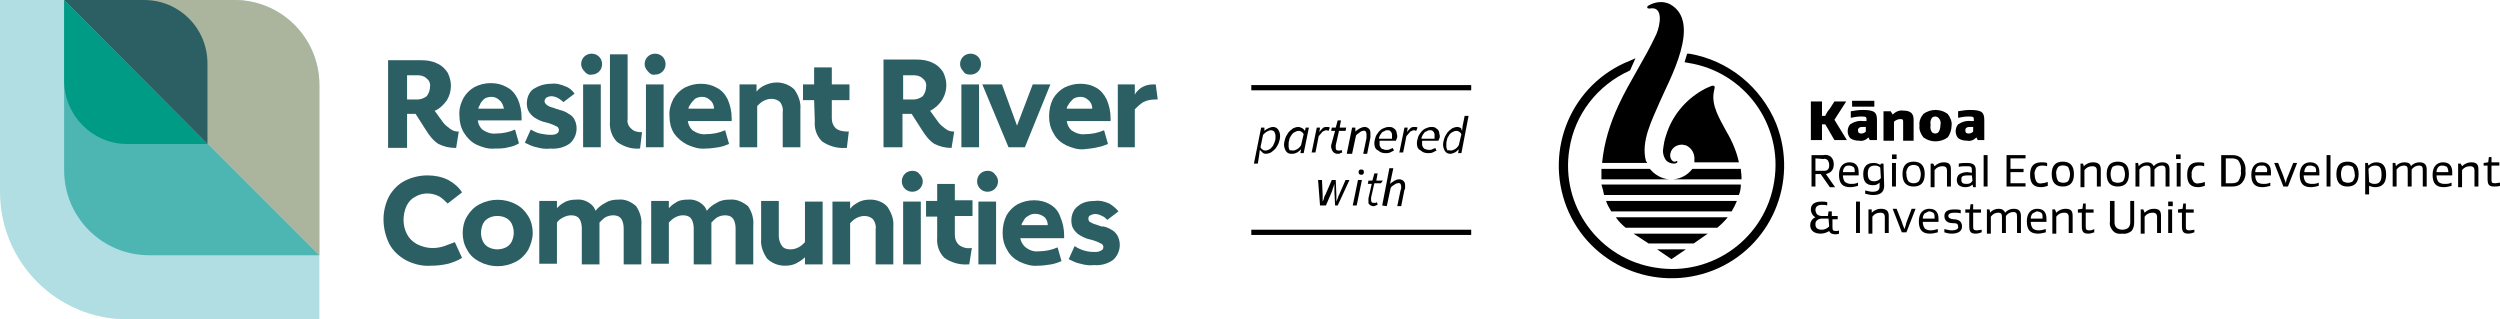 <?xml version="1.0" encoding="utf-8"?>
<!-- Generator: Adobe Illustrator 26.0.3, SVG Export Plug-In . SVG Version: 6.00 Build 0)  -->
<svg version="1.1" id="Layer_1" xmlns="http://www.w3.org/2000/svg" xmlns:xlink="http://www.w3.org/1999/xlink" x="0px" y="0px"
	 viewBox="0 0 382 48.8" style="enable-background:new 0 0 382 48.8;" xml:space="preserve">
<style type="text/css">
	.st0{fill:#2C5F64;}
	.st1{fill:#B1DEE3;}
	.st2{fill:#4DB5B2;}
	.st3{fill:#ABB59E;}
	.st4{fill:#009B85;}
</style>
<path d="M192.5,22.9l-0.1,0.8l-0.2,1.3h-0.6l1.1-5.5h0.5V20l0,0c0.2-0.2,0.4-0.3,0.6-0.4c0.2-0.1,0.5-0.2,0.7-0.2
	c0.3,0,0.6,0.1,0.8,0.4c0.2,0.3,0.3,0.6,0.3,1c0,0.4-0.1,0.7-0.2,1c-0.1,0.3-0.3,0.6-0.5,0.9c-0.2,0.2-0.4,0.4-0.7,0.6
	c-0.2,0.1-0.5,0.2-0.8,0.2c-0.2,0-0.4-0.1-0.5-0.2C192.8,23.2,192.7,23.1,192.5,22.9L192.5,22.9z M194.2,19.9
	c-0.2,0-0.4,0.1-0.6,0.2c-0.2,0.1-0.4,0.3-0.6,0.5l-0.4,1.9c0.1,0.2,0.2,0.3,0.4,0.4c0.1,0.1,0.3,0.1,0.4,0.1c0.2,0,0.4-0.1,0.6-0.2
	c0.2-0.1,0.3-0.3,0.5-0.5c0.1-0.2,0.2-0.4,0.3-0.7c0.1-0.3,0.1-0.5,0.1-0.8c0-0.3-0.1-0.5-0.2-0.7C194.6,20,194.4,19.9,194.2,19.9
	L194.2,19.9z"/>
<path d="M197.3,23.5c-0.3,0-0.6-0.1-0.8-0.4c-0.2-0.3-0.3-0.7-0.3-1c0-0.3,0.1-0.7,0.2-1c0.1-0.3,0.3-0.6,0.5-0.9
	c0.2-0.2,0.4-0.4,0.7-0.6c0.2-0.1,0.5-0.2,0.8-0.2c0.2,0,0.4,0.1,0.6,0.2c0.2,0.1,0.3,0.3,0.4,0.4l0,0l0.1-0.5h0.5l-0.8,3.9h-0.5
	l0.1-0.6l0,0c-0.2,0.2-0.4,0.4-0.6,0.5C197.8,23.5,197.6,23.5,197.3,23.5z M197.6,23c0.2,0,0.4-0.1,0.6-0.2c0.2-0.1,0.4-0.3,0.6-0.6
	l0.4-1.7c-0.1-0.2-0.2-0.3-0.4-0.4c-0.1-0.1-0.3-0.1-0.4-0.1c-0.2,0-0.4,0.1-0.6,0.2c-0.2,0.1-0.4,0.3-0.5,0.5
	c-0.1,0.2-0.3,0.4-0.3,0.7c-0.1,0.2-0.1,0.5-0.1,0.8c0,0.3,0,0.5,0.2,0.8C197.2,22.9,197.3,23,197.6,23L197.6,23z"/>
<path d="M200.4,23.4l0.8-3.9h0.5l-0.1,0.7l0,0c0.1-0.2,0.3-0.4,0.5-0.6c0.2-0.2,0.4-0.2,0.7-0.2c0.1,0,0.3,0,0.4,0.1L203,20
	c-0.1,0-0.2-0.1-0.3-0.1c-0.2,0-0.4,0.1-0.6,0.2c-0.2,0.2-0.4,0.5-0.6,0.7l-0.5,2.5H200.4z"/>
<path d="M204.4,23.5c-0.1,0-0.3,0-0.4-0.1c-0.1,0-0.2-0.1-0.3-0.2c-0.1-0.1-0.1-0.2-0.2-0.3c0-0.1,0-0.2-0.1-0.3c0-0.1,0-0.1,0-0.2
	c0-0.1,0-0.1,0-0.2L204,20h-0.6l0.1-0.5h0.6l0.3-1.1h0.5l-0.2,1.1h1l-0.1,0.5h-1l-0.5,2.2c0,0.1,0,0.2,0,0.3c0,0.1,0,0.3,0.1,0.4
	c0.1,0.1,0.2,0.1,0.4,0.1c0.1,0,0.1,0,0.2,0l0.2-0.1l0.1,0.4l-0.3,0.1C204.7,23.5,204.6,23.5,204.4,23.5z"/>
<path d="M205.8,23.4l0.8-3.9h0.5v0.6l0,0c0.2-0.2,0.4-0.3,0.7-0.5c0.2-0.1,0.5-0.2,0.7-0.2c0.3,0,0.5,0.1,0.7,0.3
	c0.2,0.2,0.2,0.5,0.2,0.7c0,0.1,0,0.2,0,0.3c0,0.1,0,0.2,0,0.3l-0.5,2.5h-0.6l0.5-2.4v-0.3c0-0.1,0-0.1,0-0.2c0-0.2,0-0.3-0.1-0.5
	c-0.1-0.1-0.3-0.2-0.4-0.1c-0.2,0-0.4,0.1-0.5,0.2c-0.2,0.2-0.5,0.3-0.6,0.5l-0.6,2.8H205.8z"/>
<path d="M210,21.9c0-0.3,0.1-0.7,0.2-1c0.1-0.3,0.3-0.5,0.5-0.8c0.2-0.2,0.4-0.4,0.7-0.5c0.2-0.1,0.5-0.2,0.8-0.2
	c0.2,0,0.4,0,0.6,0.1c0.2,0.1,0.3,0.2,0.4,0.3c0.1,0.1,0.2,0.3,0.2,0.4c0,0.2,0.1,0.4,0.1,0.6c0,0.1,0,0.3-0.1,0.4
	c0,0.1-0.1,0.2-0.1,0.3h-2.5c0,0.2,0,0.4,0,0.6c0,0.2,0.1,0.3,0.2,0.5c0.1,0.1,0.2,0.2,0.4,0.2c0.1,0.1,0.3,0.1,0.5,0.1
	c0.2,0,0.3,0,0.5-0.1c0.1-0.1,0.3-0.1,0.4-0.2l0.2,0.4c-0.2,0.1-0.4,0.2-0.6,0.3c-0.2,0.1-0.5,0.1-0.7,0.1c-0.4,0-0.8-0.1-1.1-0.4
	C210.1,22.8,210,22.3,210,21.9z M210.7,21.2h2V21c0-0.1,0-0.1,0-0.2c0-0.1,0-0.2,0-0.3c0-0.1-0.1-0.2-0.1-0.3
	c-0.1-0.1-0.1-0.1-0.2-0.2c-0.1-0.1-0.2-0.1-0.4-0.1c-0.1,0-0.3,0-0.4,0.1c-0.1,0.1-0.3,0.1-0.4,0.2c-0.1,0.1-0.2,0.3-0.3,0.4
	C210.8,20.8,210.7,21,210.7,21.2L210.7,21.2z"/>
<path d="M213.8,23.4l0.8-3.9h0.5l-0.1,0.7l0,0c0.1-0.2,0.3-0.4,0.5-0.6c0.2-0.2,0.4-0.2,0.7-0.2c0.1,0,0.3,0,0.4,0.1l-0.2,0.5
	c-0.1,0-0.2-0.1-0.3-0.1c-0.2,0-0.4,0.1-0.6,0.2c-0.2,0.2-0.4,0.5-0.6,0.7l-0.5,2.5H213.8z"/>
<path d="M216.5,21.9c0-0.3,0.1-0.7,0.2-1c0.1-0.3,0.3-0.5,0.5-0.8c0.2-0.2,0.4-0.4,0.7-0.5c0.2-0.1,0.5-0.2,0.8-0.2
	c0.2,0,0.4,0,0.6,0.1c0.1,0.1,0.3,0.2,0.4,0.3c0.1,0.1,0.2,0.3,0.2,0.4c0,0.2,0.1,0.4,0.1,0.6c0,0.1,0,0.3-0.1,0.4
	c0,0.1-0.1,0.2-0.1,0.3h-2.5c0,0.2,0,0.4,0,0.6c0,0.2,0.1,0.3,0.2,0.5c0.1,0.1,0.2,0.2,0.4,0.2c0.1,0.1,0.3,0.1,0.5,0.1
	c0.2,0,0.3,0,0.5-0.1c0.1-0.1,0.3-0.1,0.4-0.2l0.2,0.4c-0.2,0.1-0.4,0.2-0.6,0.3c-0.2,0.1-0.5,0.1-0.7,0.1c-0.4,0-0.8-0.1-1.1-0.4
	C216.6,22.8,216.5,22.3,216.5,21.9z M217.2,21.2h2V21c0-0.1,0-0.1,0-0.2c0-0.1,0-0.2,0-0.3c0-0.1-0.1-0.2-0.1-0.3
	c-0.1-0.1-0.1-0.1-0.2-0.2c-0.1-0.1-0.2-0.1-0.4-0.1c-0.1,0-0.3,0-0.4,0.1c-0.1,0.1-0.3,0.1-0.4,0.2c-0.1,0.1-0.2,0.3-0.3,0.4
	C217.3,20.8,217.2,21,217.2,21.2z"/>
<path d="M223.4,20l0.1-0.8l0.3-1.5h0.6l-1.1,5.7h-0.5l0.1-0.6l0,0c-0.2,0.2-0.4,0.4-0.6,0.5c-0.2,0.1-0.5,0.2-0.7,0.2
	c-0.3,0-0.6-0.1-0.8-0.4c-0.2-0.3-0.3-0.7-0.3-1c0-0.3,0.1-0.7,0.2-1c0.1-0.3,0.3-0.6,0.5-0.9c0.2-0.2,0.4-0.4,0.7-0.6
	c0.2-0.1,0.5-0.2,0.8-0.2c0.2,0,0.4,0.1,0.6,0.2C223.2,19.7,223.4,19.9,223.4,20L223.4,20z M221.7,23c0.2,0,0.4-0.1,0.6-0.2
	c0.2-0.1,0.4-0.3,0.6-0.6l0.4-1.7c-0.1-0.2-0.2-0.3-0.4-0.4c-0.1-0.1-0.3-0.1-0.4-0.1c-0.2,0-0.4,0.1-0.6,0.2
	c-0.2,0.1-0.4,0.3-0.5,0.5c-0.1,0.2-0.3,0.4-0.3,0.7c-0.1,0.2-0.1,0.5-0.1,0.8c0,0.3,0,0.5,0.2,0.8C221.3,22.9,221.5,23,221.7,23z"
	/>
<path d="M201.7,31.4l-0.3-3.9h0.6l0.1,2.3c0,0.2,0,0.4,0,0.5s0,0.4,0,0.5l0,0c0.1-0.2,0.2-0.4,0.2-0.5s0.1-0.4,0.2-0.5l1-2.3h0.6
	l0.1,2.3c0,0.2,0,0.4,0,0.5s0,0.4,0,0.5l0,0l0.2-0.5c0.1-0.2,0.1-0.4,0.2-0.5l1-2.3h0.6l-1.8,3.9H204l-0.1-2.1c0-0.2,0-0.4,0-0.6
	s0-0.4,0-0.6l0,0l-0.2,0.6c-0.1,0.2-0.1,0.4-0.2,0.6l-0.9,2.1H201.7z"/>
<path d="M206.7,31.4l0.8-3.9h0.6l-0.8,3.9H206.7z M208,26.7c-0.1,0-0.2,0-0.3-0.1c-0.1-0.1-0.1-0.2-0.1-0.3c0-0.1,0-0.2,0.1-0.3
	c0.1-0.1,0.2-0.1,0.3-0.1c0.1,0,0.2,0,0.3,0.1c0.1,0.1,0.1,0.2,0.1,0.3c0,0.1,0,0.2-0.1,0.3C208.3,26.7,208.1,26.7,208,26.7
	L208,26.7z"/>
<path d="M209.9,31.5c-0.1,0-0.3,0-0.4-0.1c-0.1,0-0.2-0.1-0.3-0.2c-0.1-0.1-0.1-0.2-0.1-0.2c0-0.1,0-0.2,0-0.3c0-0.1,0-0.2,0-0.2
	v-0.2l0.5-2.2h-0.6l0.1-0.5h0.6l0.3-1.1h0.5l-0.2,1.1h1L211,28h-1l-0.5,2.2c0,0.1,0,0.2,0,0.3c0,0.1,0,0.3,0.1,0.4
	c0.1,0.1,0.2,0.1,0.4,0.1c0.1,0,0.1,0,0.2,0l0.2-0.1l0.1,0.4l-0.3,0.1C210.1,31.5,210,31.5,209.9,31.5z"/>
<path d="M211.2,31.4l1.1-5.7h0.6l-0.4,1.9l-0.1,0.5l0,0c0.2-0.2,0.4-0.3,0.7-0.5c0.2-0.1,0.4-0.2,0.7-0.2c0.3,0,0.5,0.1,0.7,0.3
	c0.2,0.2,0.2,0.5,0.2,0.7c0,0.1,0,0.2,0,0.3c0,0.1,0,0.2-0.1,0.3l-0.5,2.5h-0.6l0.5-2.4l0.1-0.3c0-0.1,0-0.1,0-0.2
	c0-0.2,0-0.3-0.1-0.5c-0.1-0.1-0.3-0.2-0.4-0.1c-0.2,0-0.4,0.1-0.5,0.2c-0.2,0.1-0.5,0.3-0.6,0.5l-0.6,2.8L211.2,31.4z"/>
<rect x="191.2" y="13" width="33.6" height="0.8"/>
<rect x="191.2" y="35.1" width="33.6" height="0.8"/>
<path class="st0" d="M63.8,11.5c0.5,0,1,0.1,1.4,0.5c0.4,0.3,0.6,0.8,0.5,1.3c0,0.5-0.2,1-0.5,1.4c-0.4,0.3-0.9,0.5-1.4,0.5h-1.6
	v-3.7H63.8z M62.2,17.4h1.3l1.6,2.5c0.5,0.8,1.1,1.6,1.9,2.1c0.8,0.4,1.7,0.6,2.5,0.6h0.2l0.4-2.5H70c-0.4,0-0.8-0.1-1.2-0.4
	c-0.4-0.3-0.8-0.6-1.1-1l-1.3-1.8l0.1,0c0.7-0.3,1.3-0.9,1.8-1.6c0.4-0.7,0.6-1.4,0.6-2.2c0-0.7-0.2-1.4-0.5-2
	c-0.4-0.6-0.9-1.1-1.6-1.4c-0.8-0.4-1.6-0.5-2.5-0.5h-5v13.4h2.9L62.2,17.4z"/>
<path class="st0" d="M74,15.1c0.3-0.2,0.7-0.3,1.1-0.3c0.5,0,0.9,0.2,1.2,0.5c0.4,0.3,0.6,0.8,0.7,1.3h-3.9c0-0.2,0.1-0.4,0.2-0.5
	C73.4,15.7,73.7,15.4,74,15.1 M72.8,22.1c0.9,0.4,1.8,0.7,2.8,0.6c0.7,0,1.4,0,2.1-0.2c0.6-0.1,1.1-0.3,1.6-0.6l-0.6-2.1
	c-0.9,0.4-1.9,0.6-2.9,0.6c-0.8,0.1-1.5-0.2-2.1-0.6c-0.4-0.4-0.6-0.8-0.7-1.4h6.7v-0.4c0-1-0.2-2-0.6-2.9c-0.4-0.8-0.9-1.4-1.7-1.8
	c-0.7-0.4-1.5-0.6-2.4-0.6c-0.9,0-1.7,0.2-2.5,0.6c-0.7,0.4-1.3,1-1.7,1.7c-0.4,0.8-0.7,1.7-0.6,2.7c0,0.9,0.2,1.8,0.7,2.6
	C71.4,21.1,72,21.7,72.8,22.1"/>
<path class="st0" d="M87.1,21.9c1-0.9,1.3-2.4,0.7-3.6c-0.2-0.4-0.5-0.7-0.9-0.9c-0.4-0.3-0.9-0.5-1.4-0.6l-0.2-0.1h-0.1
	c-0.5-0.2-0.9-0.3-1.2-0.4c-0.2-0.1-0.4-0.2-0.6-0.4c-0.1-0.1-0.2-0.3-0.2-0.4c0-0.2,0.1-0.4,0.3-0.6c0.2-0.1,0.5-0.2,0.7-0.2
	c0.4,0,0.7,0.1,1.1,0.3c0.3,0.2,0.6,0.4,0.8,0.6l1.7-1.3c-0.4-0.5-0.8-0.9-1.4-1.1c-0.7-0.3-1.4-0.5-2.2-0.4c-1,0-1.9,0.3-2.7,0.8
	c-0.7,0.5-1,1.4-1,2.2c0,0.5,0.1,1,0.4,1.4c0.3,0.4,0.6,0.7,1,0.9c0.5,0.3,1,0.5,1.5,0.6c0.5,0.1,0.9,0.3,1.2,0.4
	c0.2,0.1,0.4,0.2,0.6,0.3c0.1,0.1,0.2,0.3,0.2,0.4c0,0.3-0.1,0.5-0.3,0.6c-0.3,0.2-0.7,0.2-1,0.2c-0.5,0-1.1-0.1-1.6-0.2
	c-0.5-0.1-1-0.4-1.4-0.6l-0.9,2c0.6,0.3,1.2,0.6,1.8,0.7c0.7,0.2,1.4,0.3,2.1,0.2C85.2,22.8,86.3,22.5,87.1,21.9"/>
<rect x="89.1" y="12.9" class="st0" width="2.7" height="9.6"/>
<path class="st0" d="M90.4,11.4c0.9,0,1.6-0.7,1.6-1.6s-0.7-1.6-1.6-1.6c-0.9,0-1.6,0.7-1.6,1.6c0,0,0,0,0,0c0,0.4,0.2,0.8,0.5,1.1
	C89.6,11.3,90,11.5,90.4,11.4"/>
<path class="st0" d="M95.9,18.2V8.3h-2.7v10.3c-0.1,1.1,0.3,2.3,1.1,3.1c1,0.7,2.2,1.1,3.4,1h0.1l0.3-2.5c-0.6,0-1.2-0.1-1.6-0.5
	C96,19.3,95.8,18.7,95.9,18.2"/>
<rect x="98.7" y="12.9" class="st0" width="2.7" height="9.6"/>
<path class="st0" d="M100.1,11.4c0.9,0,1.6-0.7,1.6-1.6s-0.7-1.6-1.6-1.6c-0.9,0-1.6,0.7-1.6,1.6c0,0,0,0,0,0c0,0.4,0.2,0.8,0.5,1.1
	C99.3,11.3,99.7,11.5,100.1,11.4"/>
<path class="st0" d="M106.2,15.1c0.3-0.2,0.7-0.3,1.1-0.3c0.5,0,0.9,0.2,1.2,0.5c0.4,0.3,0.6,0.8,0.6,1.3h-3.9
	c0-0.2,0.1-0.4,0.2-0.5C105.6,15.7,105.9,15.4,106.2,15.1 M105,22.1c0.9,0.4,1.8,0.7,2.8,0.6c0.7,0,1.3-0.1,2-0.2
	c0.6-0.1,1.1-0.3,1.6-0.5l-0.6-2.1c-0.9,0.4-1.9,0.6-2.9,0.6c-0.8,0.1-1.5-0.2-2.1-0.6c-0.4-0.4-0.6-0.8-0.7-1.4h6.7v-0.4
	c0-1-0.2-2-0.6-2.9c-0.4-0.8-0.9-1.4-1.7-1.8c-0.7-0.4-1.5-0.6-2.4-0.6c-0.9,0-1.7,0.2-2.5,0.6c-0.7,0.4-1.3,1-1.7,1.7
	c-0.4,0.8-0.7,1.7-0.6,2.7c0,0.9,0.2,1.8,0.7,2.6C103.5,21.1,104.2,21.7,105,22.1"/>
<path class="st0" d="M117.9,15.1c0.5,0,1,0.2,1.3,0.5c0.3,0.4,0.5,1,0.4,1.5v5.4h2.7v-5.8c0.1-1.1-0.3-2.1-0.9-3
	c-0.7-0.7-1.7-1.1-2.7-1.1c-0.7,0-1.4,0.2-2,0.5c-0.4,0.2-0.8,0.5-1.1,0.9v-1.1H113v9.6h2.7v-6.3c0.3-0.3,0.6-0.6,1-0.8
	C117.1,15.2,117.5,15.1,117.9,15.1"/>
<path class="st0" d="M124.5,18.5c-0.1,1.2,0.3,2.3,1.1,3.1c1,0.7,2.3,1.1,3.6,1h0.2l0.3-2.5h-0.2c-0.6,0-1.3-0.1-1.8-0.5
	c-0.4-0.4-0.6-0.9-0.6-1.5v-2.8h2.7v-2.4h-2.7v-2.6h-2.7v2.6h-1.7v2.4h1.7L124.5,18.5z"/>
<path class="st0" d="M139.6,11.5c0.5,0,1,0.1,1.4,0.5c0.4,0.3,0.6,0.8,0.5,1.3c0,0.5-0.2,1-0.5,1.4c-0.4,0.3-0.9,0.5-1.4,0.5H138
	v-3.7H139.6z M138,17.4h1.3l1.6,2.5c0.5,0.8,1.1,1.6,1.9,2.1c0.8,0.4,1.7,0.6,2.5,0.6h0.1l0.4-2.5h-0.1c-0.4,0-0.8-0.1-1.2-0.4
	c-0.4-0.3-0.8-0.6-1.1-1l-1.3-1.8l0.1,0c0.7-0.4,1.3-0.9,1.8-1.7c0.4-0.7,0.6-1.4,0.6-2.2c0-0.7-0.2-1.4-0.5-2
	c-0.4-0.6-0.9-1.1-1.6-1.4c-0.8-0.4-1.6-0.5-2.5-0.5h-5v13.4h2.9V17.4z"/>
<rect x="146.9" y="12.9" class="st0" width="2.7" height="9.6"/>
<path class="st0" d="M148.3,11.4c0.9,0,1.6-0.7,1.6-1.6s-0.7-1.6-1.6-1.6s-1.6,0.7-1.6,1.6c0,0.4,0.2,0.8,0.5,1.1
	C147.4,11.3,147.8,11.4,148.3,11.4"/>
<polygon class="st0" points="156.6,22.5 160.5,12.9 157.8,12.9 155.4,19.2 153.1,12.9 150.1,12.9 154.1,22.5 "/>
<path class="st0" d="M164,15.1c0.3-0.2,0.7-0.3,1.1-0.3c0.5,0,0.9,0.2,1.2,0.5c0.4,0.3,0.6,0.8,0.6,1.3h-3.9c0-0.2,0.1-0.4,0.2-0.5
	C163.4,15.7,163.7,15.4,164,15.1 M167.7,22.5c0.6-0.1,1.1-0.3,1.6-0.5l-0.6-2.1c-0.9,0.4-1.9,0.6-2.9,0.6c-0.8,0.1-1.5-0.2-2.1-0.6
	c-0.4-0.4-0.6-0.8-0.7-1.4h6.7v-0.4c0-1-0.2-2-0.6-2.9c-0.4-0.8-0.9-1.4-1.6-1.8c-0.7-0.4-1.5-0.6-2.4-0.6c-0.9,0-1.7,0.2-2.5,0.6
	c-0.7,0.4-1.3,1-1.7,1.7c-0.4,0.8-0.6,1.7-0.6,2.7c0,0.9,0.2,1.8,0.7,2.6c0.4,0.8,1.1,1.4,1.9,1.8c0.9,0.4,1.8,0.7,2.8,0.6
	C166.3,22.7,167,22.7,167.7,22.5"/>
<path class="st0" d="M176.6,12.9h-0.4c-0.9,0-1.7,0.3-2.3,0.9c-0.2,0.2-0.4,0.4-0.5,0.7v-1.6h-2.6v9.6h2.6v-5.8
	c0.4-0.4,0.8-0.8,1.3-1.1c0.6-0.3,1.2-0.4,1.9-0.4h0.3L176.6,12.9z"/>
<path class="st0" d="M67.9,37.6c-0.6,0.2-1.2,0.3-1.8,0.3c-0.8,0-1.6-0.2-2.4-0.6c-0.7-0.4-1.2-0.9-1.5-1.5
	c-0.7-1.3-0.7-2.9-0.1-4.3c0.3-0.6,0.7-1.1,1.3-1.4c1.1-0.7,2.5-0.7,3.7-0.1c0.5,0.3,0.9,0.7,1.3,1.1l2.2-1.7
	c-0.5-0.8-1.2-1.4-2.1-1.9c-1-0.5-2.1-0.7-3.2-0.7c-1.2,0-2.4,0.3-3.4,0.8c-1,0.5-1.8,1.3-2.4,2.3c-0.6,1.1-0.9,2.4-0.9,3.6
	c0,1.3,0.3,2.6,0.9,3.8c0.6,1.1,1.5,1.9,2.6,2.5c1.2,0.6,2.5,0.9,3.8,0.8c0.9,0,1.7-0.1,2.6-0.3c0.7-0.2,1.5-0.5,2.1-0.9l-1.1-2.4
	C69,37.2,68.4,37.4,67.9,37.6"/>
<path class="st0" d="M78.2,36.9c-0.2,0.4-0.5,0.7-0.9,0.9c-0.8,0.4-1.8,0.4-2.6,0c-0.4-0.2-0.7-0.5-0.9-0.9c-0.4-0.8-0.4-1.8,0-2.7
	c0.2-0.4,0.5-0.7,0.9-0.9c0.4-0.2,0.8-0.3,1.3-0.3c0.5,0,0.9,0.1,1.3,0.3c0.4,0.2,0.7,0.5,0.9,0.9C78.6,35.1,78.6,36,78.2,36.9
	 M78.8,31.2c-1.7-0.9-3.8-0.9-5.5,0c-0.8,0.4-1.4,1-1.9,1.8c-0.5,0.8-0.7,1.7-0.7,2.6c0,0.9,0.2,1.8,0.7,2.6
	c0.4,0.8,1.1,1.4,1.9,1.8c1.7,0.9,3.8,0.9,5.5,0c0.8-0.4,1.4-1,1.9-1.8c0.4-0.8,0.7-1.7,0.7-2.6c0-0.9-0.2-1.8-0.7-2.6
	C80.2,32.2,79.6,31.6,78.8,31.2"/>
<path class="st0" d="M94.5,30.5c-0.7,0-1.4,0.1-2,0.5c-0.6,0.3-1.1,0.7-1.5,1.2c-0.1-0.2-0.2-0.5-0.4-0.7c-0.6-0.7-1.6-1.1-2.5-1
	c-0.7,0-1.4,0.1-2,0.5c-0.4,0.2-0.7,0.5-1,0.8v-1.1h-2.7v9.6h2.7v-6.3c0.3-0.4,0.6-0.6,1-0.8c0.4-0.2,0.8-0.3,1.2-0.3
	c0.4,0,0.9,0.1,1.2,0.5c0.3,0.4,0.4,1,0.4,1.5v5.5h2.7v-5.9c0-0.2,0-0.3,0-0.5c0.3-0.3,0.6-0.6,0.9-0.8c0.4-0.2,0.8-0.3,1.2-0.3
	c0.4,0,0.9,0.1,1.2,0.5c0.3,0.4,0.4,1,0.4,1.5v5.5h2.7v-5.9c0.1-1.1-0.2-2.1-0.8-3C96.4,30.8,95.5,30.4,94.5,30.5"/>
<path class="st0" d="M111.5,30.5c-0.7,0-1.4,0.1-2,0.5c-0.6,0.3-1.1,0.7-1.5,1.2c-0.1-0.2-0.2-0.5-0.4-0.7c-0.6-0.7-1.6-1.1-2.5-1
	c-0.7,0-1.4,0.1-1.9,0.5c-0.4,0.2-0.7,0.5-1,0.8v-1.1h-2.7v9.6h2.7v-6.3c0.3-0.3,0.6-0.6,1-0.8c0.4-0.2,0.7-0.3,1.2-0.3
	c0.4,0,0.9,0.1,1.2,0.5c0.3,0.4,0.4,1,0.4,1.5v5.5h2.7v-5.9c0-0.2,0-0.3,0-0.5c0.3-0.3,0.6-0.6,0.9-0.8c0.4-0.2,0.8-0.3,1.2-0.3
	c0.4,0,0.9,0.1,1.2,0.5c0.3,0.4,0.4,1,0.4,1.5v5.5h2.7v-5.9c0.1-1.1-0.2-2.1-0.8-3C113.4,30.8,112.5,30.4,111.5,30.5"/>
<path class="st0" d="M123,37c-0.3,0.3-0.6,0.6-1,0.8c-0.4,0.2-0.8,0.3-1.2,0.3c-0.5,0-1-0.1-1.3-0.5c-0.3-0.4-0.5-1-0.5-1.5v-5.4
	h-2.7v5.8c-0.1,1.1,0.3,2.1,0.9,3c0.7,0.7,1.7,1.1,2.7,1.1c0.7,0,1.4-0.1,2-0.5c0.4-0.2,0.8-0.5,1.1-0.8v1.1h2.7v-9.6H123V37z"/>
<path class="st0" d="M133,30.5c-0.7,0-1.4,0.1-2,0.5c-0.4,0.2-0.8,0.5-1.1,0.9v-1.1h-2.7v9.6h2.7v-6.3c0.3-0.3,0.6-0.6,1-0.8
	c0.4-0.2,0.8-0.3,1.2-0.3c0.5,0,1,0.2,1.3,0.5c0.3,0.4,0.5,1,0.4,1.5v5.4h2.7v-5.8c0.1-1.1-0.3-2.1-0.9-3
	C135,30.9,134,30.5,133,30.5"/>
<rect x="138" y="30.8" class="st0" width="2.7" height="9.6"/>
<path class="st0" d="M139.4,26.1c-0.9,0-1.6,0.7-1.6,1.6c0,0.9,0.7,1.6,1.6,1.6c0.9,0,1.6-0.7,1.6-1.6c0-0.4-0.2-0.8-0.5-1.1
	C140.2,26.2,139.8,26.1,139.4,26.1"/>
<path class="st0" d="M145.9,28.1h-2.7v2.6h-1.7v2.4h1.7v3.2c-0.1,1.2,0.3,2.3,1.1,3.1c1,0.7,2.3,1.1,3.6,1h0.2l0.4-2.5h-0.2
	c-0.6,0.1-1.3-0.1-1.8-0.5c-0.4-0.4-0.6-0.9-0.6-1.5v-2.9h2.7v-2.4h-2.7L145.9,28.1z"/>
<path class="st0" d="M150.9,26.1c-0.9,0-1.6,0.7-1.6,1.6c0,0.9,0.7,1.6,1.6,1.6c0.9,0,1.6-0.7,1.6-1.6c0-0.4-0.2-0.8-0.5-1.1
	C151.7,26.2,151.3,26.1,150.9,26.1"/>
<rect x="149.5" y="30.8" class="st0" width="2.7" height="9.6"/>
<path class="st0" d="M156.1,34.4c0-0.2,0.1-0.4,0.2-0.5c0.2-0.4,0.4-0.7,0.8-0.9c0.7-0.5,1.7-0.4,2.4,0.1c0.4,0.3,0.6,0.8,0.6,1.3
	L156.1,34.4z M160.4,31.2c-0.7-0.4-1.5-0.6-2.4-0.6c-0.9,0-1.7,0.2-2.5,0.6c-0.7,0.4-1.3,1-1.7,1.7c-0.4,0.8-0.6,1.7-0.6,2.7
	c0,0.9,0.2,1.8,0.7,2.6c0.4,0.8,1.1,1.4,1.9,1.8c0.9,0.4,1.8,0.7,2.8,0.6c0.7,0,1.3-0.1,2-0.2c0.6-0.1,1.1-0.3,1.6-0.5l-0.6-2.1
	c-0.9,0.4-1.9,0.6-2.9,0.6c-0.8,0.1-1.5-0.2-2.1-0.7c-0.4-0.4-0.6-0.8-0.7-1.3h6.7v-0.4c0-1-0.2-2-0.6-2.9
	C161.7,32.2,161.1,31.6,160.4,31.2"/>
<path class="st0" d="M170,35.2c-0.5-0.3-0.9-0.5-1.4-0.6h-0.2h-0.1c-0.5-0.2-0.9-0.3-1.2-0.4c-0.2-0.1-0.4-0.2-0.6-0.3
	c-0.1-0.1-0.2-0.3-0.2-0.5c0-0.2,0.1-0.4,0.3-0.5c0.2-0.1,0.5-0.2,0.7-0.2c0.4,0,0.7,0.1,1.1,0.3c0.3,0.1,0.6,0.4,0.8,0.6l1.7-1.3
	c-0.4-0.5-0.9-0.9-1.4-1.2c-0.7-0.3-1.4-0.5-2.2-0.4c-1,0-1.9,0.2-2.6,0.8c-0.7,0.5-1,1.4-1,2.2c0,0.5,0.1,1,0.4,1.4
	c0.3,0.4,0.6,0.7,1,0.9c0.5,0.3,1,0.5,1.5,0.6c0.5,0.1,0.9,0.3,1.2,0.4c0.2,0.1,0.4,0.2,0.6,0.3c0.1,0.1,0.2,0.3,0.2,0.4
	c0,0.3-0.1,0.5-0.4,0.6c-0.3,0.2-0.7,0.2-1,0.2c-1.1,0-2.1-0.3-3-0.9l-0.9,2c0.6,0.3,1.2,0.6,1.8,0.7c0.7,0.2,1.4,0.3,2.1,0.2
	c1,0.1,2.1-0.2,2.9-0.8c1-0.9,1.3-2.4,0.7-3.6C170.6,35.7,170.3,35.4,170,35.2"/>
<path class="st1" d="M0,0h35.8c7.2,0,13,5.8,13,13v35.8H19.5C8.7,48.8,0,40.1,0,29.3V0z"/>
<path class="st2" d="M9.8,0L9.8,0v26c0,7.2,5.8,13,13,13h26L9.8,0z"/>
<path class="st3" d="M48.8,39L48.8,39V13c0-7.2-5.8-13-13-13h-26L48.8,39z"/>
<path class="st0" d="M31.7,22V9.7C31.7,4.3,27.4,0,22,0H9.8L31.7,22z"/>
<path class="st4" d="M9.8,0L9.8,0v12.3c0,5.3,4.3,9.7,9.6,9.7c0,0,0,0,0,0h12.3L9.8,0z"/>
<path d="M258.1,8.2h-0.3l-0.4,1.3l0.5,0.1c8.6,1.3,14.6,9.4,13.2,18.1c-1.3,8.6-9.4,14.6-18.1,13.2c-8.6-1.3-14.6-9.4-13.2-18.1
	c0.8-5.3,4.3-9.8,9.2-12l0.1-0.1l0.8-1.8L249,9.3c-8.8,3.5-13.1,13.5-9.6,22.4c3.5,8.8,13.5,13.1,22.4,9.6
	c8.8-3.5,13.1-13.5,9.6-22.4C269.1,13.3,264.1,9.2,258.1,8.2"/>
<path d="M245.4,30.7h20c-0.2,0.5-0.5,1.1-0.8,1.6h-18.4C245.9,31.8,245.6,31.3,245.4,30.7"/>
<path d="M252.1,25.8h-7.4c0,0.5,0,1,0,1.6H255C253.9,27.3,252.8,26.7,252.1,25.8"/>
<path d="M248.4,34.8h14c0.6-0.5,1.1-1,1.6-1.6h-17.1C247.3,33.8,247.8,34.3,248.4,34.8"/>
<path d="M245.1,29.8h20.6c0.2-0.5,0.3-1,0.3-1.6h-21.3C244.9,28.8,245,29.3,245.1,29.8"/>
<path d="M255.7,27.4h10.4c0-0.1,0-0.3,0-0.4c0-0.4-0.1-0.8-0.1-1.2h-7.4C257.9,26.7,256.9,27.3,255.7,27.4"/>
<path d="M251.9,37.2h6.9l2-1.4l0.2-0.1h-11.4L251.9,37.2z"/>
<polygon points="255.4,39.6 257.6,38.1 253.2,38.1 "/>
<path d="M251.5,24.6c-0.8-3,0.9-6.2,2.1-9c1.4-3.3,6.6-12.3,1.5-15c-1.1-0.5-2.3-0.3-3.3,0.3c-0.1,0.1-0.1,0.2-0.1,0.3
	c0.1,0.1,0.2,0.1,0.3,0.1h0.1c2.1-0.4,1.6,2.5,1,3.9c-1.8,3.9-4.1,7.2-5.8,10.9c-1.3,2.8-2.2,5.7-2.5,8.8h6.9
	C251.6,24.7,251.5,24.6,251.5,24.6"/>
<path d="M263.8,20.1c-1-1.9-2.4-4-1.9-6.2l0.1-0.5c0-0.1,0-0.3-0.2-0.3c-0.1,0-0.1,0-0.2,0c-0.5,0.2-1,0.4-1.5,0.7
	c-2.6,1.5-4.6,3.9-5.5,6.8c-0.3,0.8-0.4,1.6-0.5,2.4c0,0.5,0.1,0.9,0.4,1.4c0.3,0.4,0.8,0.6,1.3,0.6c0.2,0,0.4-0.1,0.5-0.2
	c0,0,0-0.3-0.1-0.2c-0.6,0.4-1-0.4-1-0.8c0-1,0.8-1.7,1.8-1.7c0.2,0,0.4,0.1,0.6,0.1c0.9,0.4,1.4,1.3,1.3,2.3c0,0.1,0,0.2,0,0.3h6.8
	C265.4,23.3,264.7,21.6,263.8,20.1"/>
<path d="M280.3,18.3l1.9,3.1h-1.9l-0.7-1.2c-0.1-0.2-0.5-0.9-0.7-1.2h-0.5c0,0.3,0,1,0,1.2v1.2h-1.7v-5.9h1.7v1.1c0,0.2,0,0.9,0,1.1
	h0.5c0.1-0.3,0.5-0.9,0.7-1.1l0.7-1.1h1.8L280.3,18.3z"/>
<path d="M285.2,19.4c-0.2,0-0.4,0-0.5,0c-0.4,0-0.5,0-0.7,0.2c-0.1,0.1-0.1,0.2-0.1,0.3c0,0.4,0.2,0.5,0.5,0.5
	c0.3,0,0.5-0.1,0.7-0.3V19.4z M286.4,16.3H283v-0.9h3.4L286.4,16.3z M285.2,18.5v-0.2c0-0.4,0-0.5-0.8-0.5c-0.6,0-1.1,0.1-1.6,0.2
	v-1c0.6-0.1,1.2-0.2,1.8-0.2c1.9,0,2.2,0.4,2.2,1.6v3h-1.1l-0.2-0.4l0,0c-0.4,0.4-0.9,0.6-1.4,0.5c-0.5,0-1-0.1-1.4-0.4
	c-0.5-0.6-0.5-1.5,0-2.1c0.6-0.4,1.3-0.6,2-0.5L285.2,18.5"/>
<path d="M289.2,17.5c0.4-0.4,1-0.7,1.6-0.6c1.1,0,1.6,0.4,1.6,1.4v3.2h-1.6v-2.9c0-0.4-0.1-0.4-0.5-0.4c-0.3,0-0.7,0.2-0.9,0.4v2.9
	h-1.6V17h1.1L289.2,17.5L289.2,17.5z"/>
<path d="M296.2,18c-0.1-0.1-0.3-0.2-0.5-0.2c-0.2,0-0.4,0.1-0.5,0.2c-0.2,0.3-0.3,0.7-0.2,1.1c-0.1,0.4,0,0.8,0.2,1.1
	c0.1,0.1,0.3,0.2,0.5,0.2c0.2,0,0.4-0.1,0.5-0.2c0.2-0.3,0.3-0.7,0.3-1.1C296.6,18.7,296.5,18.3,296.2,18 M297.6,21
	c-1.1,0.8-2.6,0.8-3.7,0c-0.4-0.5-0.7-1.2-0.6-1.8c-0.1-0.7,0.2-1.3,0.6-1.8c1.1-0.8,2.6-0.8,3.7,0c0.4,0.5,0.7,1.2,0.6,1.8
	C298.2,19.8,298,20.5,297.6,21"/>
<path d="M301.6,19.4c-0.2,0-0.4,0-0.5,0c-0.4,0-0.5,0-0.7,0.2c-0.1,0.1-0.1,0.2-0.1,0.3c0,0.4,0.2,0.5,0.5,0.5
	c0.3,0,0.5-0.1,0.7-0.3V19.4z M301.6,18.5v-0.2c0-0.4,0-0.5-0.8-0.5c-0.6,0-1.1,0.1-1.6,0.2v-1c0.6-0.1,1.2-0.2,1.8-0.2
	c1.9,0,2.2,0.4,2.2,1.6v3h-1l-0.2-0.4l0,0c-0.4,0.4-0.9,0.6-1.4,0.5c-0.5,0-1-0.1-1.4-0.4c-0.5-0.6-0.5-1.5,0-2.1
	c0.6-0.4,1.3-0.6,2-0.5L301.6,18.5"/>
<path d="M277.4,24.2v1.9h1.2c0.3,0,0.5,0,0.7-0.2c0.2-0.2,0.2-0.5,0.2-0.7c0-0.3-0.1-0.5-0.2-0.7c-0.2-0.2-0.5-0.3-0.7-0.2
	L277.4,24.2z M279.8,24c0.3,0.3,0.4,0.7,0.4,1.1c0,0.4-0.1,0.8-0.4,1.1c-0.2,0.2-0.5,0.3-0.8,0.4l1.4,2h-0.8l-1.4-2h-0.8v1.9h-0.6
	v-4.8h1.8C279,23.6,279.5,23.7,279.8,24"/>
<path d="M281.9,25.5c-0.2,0.2-0.3,0.5-0.3,0.8h1.8c0,0,0-0.1,0-0.1c0-0.3,0-0.5-0.2-0.7c-0.2-0.1-0.4-0.2-0.7-0.2
	C282.3,25.3,282.1,25.3,281.9,25.5 M281.6,26.8c0,0.4,0.1,0.7,0.3,1c0.3,0.2,0.6,0.3,0.9,0.3c0.4,0,0.7,0,1.1-0.2v0.5
	c-0.4,0.1-0.8,0.2-1.2,0.2c-1.2,0-1.7-0.6-1.7-1.9s0.7-1.9,1.6-1.9s1.4,0.5,1.4,1.5c0,0.1,0,0.3,0,0.5L281.6,26.8z"/>
<path d="M287.3,25.6c-0.2-0.2-0.5-0.3-0.8-0.3c-0.7,0-1.1,0.3-1.1,1.2s0.3,1.2,1,1.2c0.4,0,0.8-0.2,1-0.5L287.3,25.6z M287.9,28.4
	c0,1.2-0.9,1.4-1.7,1.4c-0.4,0-0.8-0.1-1.2-0.2v-0.5c0.4,0.1,0.8,0.2,1.1,0.2c0.7,0,1.1-0.2,1.1-0.8v-0.6l0,0
	c-0.3,0.3-0.6,0.4-1,0.4c-1,0-1.5-0.5-1.5-1.7s0.6-1.7,1.6-1.7c0.4,0,0.7,0.1,1,0.3l0,0l0.1-0.2h0.4L287.9,28.4z"/>
<path d="M289.1,28.5h0.6v-3.6h-0.6V28.5z M289.1,24.3h0.7v-0.7h-0.7V24.3z"/>
<path d="M293.2,25.5c-0.2-0.2-0.5-0.3-0.8-0.3c-0.3,0-0.6,0.1-0.8,0.3c-0.2,0.3-0.4,0.7-0.3,1.1c0,0.4,0.1,0.8,0.3,1.1
	c0.2,0.2,0.5,0.3,0.8,0.3c0.3,0,0.6-0.1,0.8-0.3c0.2-0.3,0.3-0.7,0.3-1.1C293.5,26.3,293.4,25.9,293.2,25.5 M292.4,28.5
	c-1,0-1.7-0.5-1.7-1.9s0.7-1.9,1.7-1.9s1.7,0.5,1.7,1.9S293.4,28.5,292.4,28.5"/>
<path d="M295.6,25.4c0.4-0.4,0.9-0.6,1.4-0.6c0.9,0,1.1,0.4,1.1,1.1v2.6h-0.6v-2.4c0-0.5-0.2-0.7-0.7-0.7c-0.5,0-0.9,0.2-1.2,0.6
	v2.6h-0.6v-3.6h0.4L295.6,25.4L295.6,25.4z"/>
<path d="M301.3,26.8h-0.6c-0.6,0-0.8,0.1-0.9,0.2c-0.1,0.1-0.1,0.3-0.1,0.5c0,0.5,0.3,0.6,0.8,0.6c0.4,0,0.7-0.1,0.9-0.5L301.3,26.8
	z M301.3,26.4v-0.4c0-0.6-0.2-0.6-0.9-0.6c-0.4,0-0.7,0-1.1,0.1v-0.5c0.4-0.1,0.8-0.1,1.2-0.1c0.9,0,1.4,0.2,1.4,1.1v2.6h-0.4
	l-0.1-0.4l0,0c-0.3,0.3-0.7,0.4-1.1,0.4c-0.4,0-0.7-0.1-1-0.3c-0.2-0.2-0.3-0.5-0.3-0.8c0-0.3,0.1-0.6,0.3-0.8
	c0.4-0.3,0.9-0.4,1.3-0.4L301.3,26.4"/>
<rect x="303.1" y="23.7" width="0.6" height="4.8"/>
<polygon points="309.5,28.5 306.6,28.5 306.6,23.7 309.5,23.7 309.5,24.2 307.2,24.2 307.2,25.8 309.2,25.8 309.2,26.3 307.2,26.3 
	307.2,28 309.5,28 "/>
<path d="M312.9,28.4c-0.3,0.1-0.7,0.2-1,0.2c-1.2,0-1.7-0.6-1.7-1.9c0-1.1,0.4-1.9,1.7-1.9c0.3,0,0.6,0,0.9,0.1v0.5
	c-0.3-0.1-0.5-0.1-0.8-0.1c-0.3,0-0.6,0.1-0.8,0.3c-0.2,0.3-0.4,0.7-0.3,1.1c0,0.4,0.1,0.8,0.3,1.1c0.2,0.2,0.5,0.3,0.8,0.2
	c0.3,0,0.6-0.1,0.9-0.2L312.9,28.4z"/>
<path d="M316,25.5c-0.5-0.3-1.1-0.3-1.5,0c-0.2,0.3-0.4,0.7-0.3,1.1c0,0.4,0.1,0.8,0.3,1.1c0.5,0.3,1.1,0.3,1.5,0
	c0.2-0.3,0.3-0.7,0.3-1.1C316.3,26.3,316.2,25.9,316,25.5 M315.2,28.5c-1,0-1.7-0.5-1.7-1.9s0.7-1.9,1.7-1.9s1.7,0.5,1.7,1.9
	S316.2,28.5,315.2,28.5"/>
<path d="M318.4,25.4c0.4-0.4,0.9-0.6,1.4-0.6c0.9,0,1.2,0.4,1.2,1.1v2.6h-0.6v-2.4c0-0.5-0.2-0.7-0.7-0.7c-0.5,0-0.9,0.2-1.2,0.6
	v2.6h-0.6v-3.6h0.4L318.4,25.4L318.4,25.4z"/>
<path d="M324.4,25.5c-0.5-0.3-1.1-0.3-1.6,0c-0.2,0.3-0.3,0.7-0.3,1.1c0,0.4,0.1,0.8,0.3,1.1c0.5,0.3,1.1,0.3,1.6,0
	c0.2-0.3,0.3-0.7,0.3-1.1C324.7,26.3,324.6,25.9,324.4,25.5 M323.6,28.5c-1,0-1.7-0.5-1.7-1.9s0.7-1.9,1.7-1.9s1.7,0.5,1.7,1.9
	S324.6,28.5,323.6,28.5"/>
<path d="M329.1,25.4c0.3-0.4,0.8-0.6,1.3-0.6c0.8,0,1.1,0.4,1.1,1.1v2.6h-0.6V26c0-0.5-0.1-0.7-0.6-0.7c-0.4,0-0.8,0.2-1.1,0.6v2.6
	h-0.6V26c0-0.5-0.1-0.7-0.6-0.7c-0.4,0-0.8,0.2-1.1,0.6v2.6h-0.6v-3.6h0.4l0.1,0.5l0,0c0.3-0.4,0.8-0.6,1.3-0.6
	C328.6,24.8,328.9,25,329.1,25.4L329.1,25.4z"/>
<path d="M332.6,28.5h0.6v-3.6h-0.6V28.5z M332.5,24.3h0.7v-0.7h-0.7V24.3z"/>
<path d="M336.9,28.4c-0.3,0.1-0.7,0.2-1,0.2c-1.2,0-1.7-0.6-1.7-1.9c0-1.1,0.4-1.9,1.7-1.9c0.3,0,0.6,0,0.9,0.1v0.5
	c-0.3-0.1-0.5-0.1-0.8-0.1c-0.3,0-0.6,0.1-0.8,0.3c-0.2,0.3-0.4,0.7-0.3,1.1c-0.1,0.4,0.1,0.8,0.3,1.1c0.2,0.2,0.5,0.3,0.8,0.2
	c0.3,0,0.6-0.1,0.9-0.2V28.4z"/>
<path d="M342,24.5c-0.2-0.2-0.6-0.3-0.9-0.3h-1V28h1c0.3,0,0.7-0.1,0.9-0.3c0.3-0.5,0.5-1,0.4-1.6C342.5,25.5,342.3,24.9,342,24.5
	 M342.5,28c-0.4,0.4-0.9,0.5-1.4,0.5h-1.7v-4.8h1.7c0.5,0,1,0.1,1.4,0.5c0.4,0.5,0.7,1.2,0.6,1.9C343.2,26.8,343,27.5,342.5,28"/>
<path d="M344.9,25.5c-0.2,0.2-0.3,0.5-0.3,0.8h1.8v-0.1c0.1-0.4-0.1-0.8-0.5-0.9c-0.1,0-0.2,0-0.3,0
	C345.3,25.3,345.1,25.3,344.9,25.5 M344.6,26.8c0,0.4,0.1,0.7,0.3,1c0.2,0.2,0.6,0.3,0.9,0.3c0.4,0,0.7,0,1.1-0.2v0.5
	c-0.4,0.1-0.8,0.2-1.2,0.2c-1.2,0-1.7-0.6-1.7-1.9s0.7-1.9,1.6-1.9s1.4,0.5,1.4,1.5c0,0.1,0,0.3,0,0.5L344.6,26.8z"/>
<path d="M349.6,26.9l0.8-2h0.6l-1.4,3.6h-0.7l-1.4-3.6h0.6l0.8,2c0.1,0.4,0.3,0.8,0.4,1.1l0,0C349.3,27.7,349.4,27.3,349.6,26.9"/>
<path d="M352.4,25.5c-0.2,0.2-0.3,0.5-0.3,0.8h1.8v-0.1c0-0.3,0-0.5-0.2-0.7c-0.2-0.1-0.4-0.2-0.7-0.2
	C352.8,25.3,352.5,25.3,352.4,25.5 M352,26.8c0,0.4,0.1,0.7,0.3,1c0.2,0.2,0.6,0.3,0.9,0.3c0.4,0,0.7,0,1.1-0.2v0.5
	c-0.4,0.1-0.8,0.2-1.2,0.2c-1.2,0-1.7-0.6-1.7-1.9s0.7-1.9,1.6-1.9s1.4,0.5,1.4,1.5c0,0.1,0,0.3,0,0.5L352,26.8z"/>
<rect x="355.5" y="23.7" width="0.6" height="4.8"/>
<path d="M359.5,25.5c-0.5-0.3-1.1-0.3-1.5,0c-0.2,0.3-0.3,0.7-0.3,1.1c0,0.4,0.1,0.8,0.3,1.1c0.5,0.3,1.1,0.3,1.5,0
	c0.2-0.3,0.4-0.7,0.3-1.1C359.8,26.3,359.7,25.9,359.5,25.5 M358.7,28.5c-1,0-1.7-0.5-1.7-1.9s0.7-1.9,1.7-1.9s1.7,0.5,1.7,1.9
	S359.7,28.5,358.7,28.5"/>
<path d="M362,27.8c0.2,0.2,0.5,0.3,0.8,0.3c0.7,0,1.1-0.3,1.1-1.4s-0.3-1.4-1-1.4c-0.4,0-0.8,0.2-1,0.5L362,27.8z M363.1,24.8
	c1,0,1.5,0.6,1.5,1.9s-0.6,1.9-1.7,1.9c-0.3,0-0.6-0.1-0.9-0.2v1.3h-0.6v-4.8h0.4l0.1,0.4l0,0C362.2,25,362.6,24.8,363.1,24.8"/>
<path d="M368.4,25.4c0.3-0.4,0.8-0.6,1.3-0.6c0.8,0,1.1,0.4,1.1,1.1v2.6h-0.6V26c0-0.5-0.1-0.7-0.6-0.7c-0.4,0-0.8,0.2-1.1,0.6v2.6
	h-0.6V26c0-0.5-0.1-0.7-0.6-0.7c-0.4,0-0.8,0.2-1.1,0.6v2.6h-0.6v-3.6h0.4l0.1,0.5l0,0c0.3-0.4,0.8-0.6,1.3-0.6
	C368,24.8,368.3,25,368.4,25.4L368.4,25.4z"/>
<path d="M372.6,25.5c-0.2,0.2-0.3,0.5-0.3,0.8h1.8c0,0,0-0.1,0-0.1c0-0.3-0.1-0.5-0.2-0.7c-0.2-0.1-0.4-0.2-0.7-0.2
	C373,25.3,372.8,25.3,372.6,25.5 M372.3,26.8c0,0.4,0.1,0.7,0.3,1c0.2,0.2,0.6,0.3,0.9,0.3c0.4,0,0.7,0,1.1-0.2v0.5
	c-0.4,0.1-0.8,0.2-1.2,0.2c-1.2,0-1.7-0.6-1.7-1.9s0.7-1.9,1.6-1.9s1.4,0.5,1.4,1.5c0,0.1,0,0.3,0,0.5L372.3,26.8z"/>
<path d="M376.2,25.4c0.4-0.4,0.9-0.6,1.4-0.6c0.9,0,1.1,0.4,1.1,1.1v2.6h-0.6v-2.4c0-0.5-0.2-0.7-0.7-0.7c-0.5,0-0.9,0.2-1.2,0.6
	v2.6h-0.6v-3.6h0.4L376.2,25.4L376.2,25.4z"/>
<path d="M382,28.4c-0.3,0.1-0.6,0.1-0.9,0.1c-0.8,0-1-0.3-1-1.2v-2h-0.6v-0.4l0.7-0.1l0.1-0.8h0.4v0.8h1.2v0.5h-1.2v2
	c0,0.6,0,0.7,0.6,0.7c0.2,0,0.5-0.1,0.7-0.1L382,28.4z"/>
<path d="M279.4,33.4h-1c-0.3,0-0.6,0.1-0.8,0.3c-0.2,0.2-0.2,0.4-0.2,0.6c0,0.6,0.4,0.8,1,0.8c0.4,0,0.8-0.2,1.1-0.5L279.4,33.4z
	 M278.2,35.7c-0.9,0-1.6-0.4-1.6-1.3c0-0.5,0.3-1,0.8-1.2l0,0c-0.4-0.2-0.7-0.7-0.7-1.2c0-0.8,0.6-1.2,1.6-1.2c0.3,0,0.6,0,0.9,0.1
	v0.5c-0.2-0.1-0.5-0.1-0.8-0.1c-0.8,0-1,0.4-1,0.8c0,0.2,0.1,0.4,0.2,0.6c0.2,0.2,0.5,0.3,0.7,0.3h1l0.1-0.7h0.5v0.7h0.9v0.5H280
	v1.2c0,0.5,0.1,0.6,0.6,0.6c0.1,0,0.3,0,0.4-0.1v0.5c-0.2,0.1-0.4,0.1-0.6,0.1c-0.5,0-0.8-0.2-0.9-0.5l0,0
	C279.2,35.5,278.7,35.7,278.2,35.7"/>
<rect x="283.6" y="30.8" width="0.6" height="4.8"/>
<path d="M286,32.5c0.4-0.4,0.9-0.6,1.4-0.6c0.9,0,1.2,0.4,1.2,1.1v2.6H288v-2.4c0-0.5-0.2-0.7-0.7-0.7c-0.5,0-0.9,0.2-1.2,0.6v2.6
	h-0.6V32h0.5V32.5L286,32.5z"/>
<path d="M291.3,34l0.8-2.1h0.6l-1.4,3.6h-0.7l-1.4-3.6h0.6l0.8,2c0.1,0.4,0.3,0.8,0.4,1.1l0,0C291.1,34.8,291.2,34.4,291.3,34"/>
<path d="M294.1,32.6c-0.2,0.2-0.3,0.5-0.3,0.8h1.8v-0.2c0-0.3,0-0.5-0.2-0.7c-0.2-0.1-0.4-0.2-0.7-0.2
	C294.5,32.4,294.3,32.5,294.1,32.6 M293.8,33.9c0,0.4,0.1,0.7,0.3,1c0.2,0.2,0.6,0.3,0.9,0.3c0.4,0,0.7-0.1,1.1-0.2v0.5
	c-0.4,0.1-0.8,0.2-1.2,0.2c-1.2,0-1.7-0.6-1.7-1.9s0.7-1.9,1.6-1.9s1.4,0.5,1.4,1.5c0,0.1,0,0.3,0,0.5L293.8,33.9z"/>
<path d="M299.2,34.6c0-0.5-0.4-0.5-0.8-0.5s-1.3-0.1-1.3-1.1c0-0.8,0.7-1,1.5-1c0.3,0,0.7,0,1,0.1v0.5c-0.3-0.1-0.7-0.1-1-0.1
	c-0.6,0-0.9,0.2-0.9,0.5s0.4,0.5,0.8,0.5s1.3,0.1,1.3,1.1c0,0.8-0.7,1.1-1.6,1.1c-0.4,0-0.8-0.1-1.1-0.2V35c0.4,0.1,0.8,0.2,1.1,0.2
	C299,35.2,299.3,34.9,299.2,34.6"/>
<path d="M302.8,35.5c-0.3,0.1-0.6,0.2-0.9,0.2c-0.8,0-1-0.3-1-1.2v-2h-0.6V32l0.7,0l0.1-0.8h0.4V32h1.2v0.5h-1.2v2
	c0,0.5,0,0.7,0.6,0.7c0.2,0,0.5-0.1,0.7-0.1V35.5z"/>
<path d="M306.4,32.5c0.3-0.4,0.8-0.6,1.3-0.6c0.8,0,1.1,0.4,1.1,1.1v2.6h-0.6v-2.5c0-0.5-0.1-0.7-0.6-0.7c-0.4,0-0.8,0.2-1.1,0.6
	v2.6h-0.6v-2.4c0-0.5-0.1-0.7-0.6-0.7c-0.4,0-0.8,0.2-1.1,0.6v2.6h-0.6V32h0.4l0.1,0.5l0,0c0.3-0.4,0.8-0.6,1.3-0.6
	C305.9,31.9,306.2,32.1,306.4,32.5L306.4,32.5z"/>
<path d="M310.6,32.6c-0.2,0.2-0.3,0.5-0.3,0.8h1.8v-0.2c0-0.3,0-0.5-0.2-0.7c-0.2-0.1-0.4-0.2-0.7-0.2
	C311,32.4,310.8,32.5,310.6,32.6 M310.3,33.9c0,0.4,0.1,0.7,0.3,1c0.2,0.2,0.6,0.3,0.9,0.3c0.4,0,0.7-0.1,1.1-0.2v0.5
	c-0.4,0.1-0.8,0.2-1.2,0.2c-1.2,0-1.7-0.6-1.7-1.9s0.7-1.9,1.6-1.9s1.4,0.5,1.4,1.5c0,0.1,0,0.3,0,0.5L310.3,33.9z"/>
<path d="M314.2,32.5c0.4-0.4,0.9-0.6,1.4-0.6c0.9,0,1.1,0.4,1.1,1.1v2.6h-0.6v-2.4c0-0.5-0.2-0.7-0.7-0.7c-0.5,0-0.9,0.2-1.2,0.6
	v2.6h-0.6V32h0.4L314.2,32.5L314.2,32.5z"/>
<path d="M320,35.5c-0.3,0.1-0.6,0.2-0.9,0.2c-0.8,0-1-0.3-1-1.2v-2h-0.6V32l0.7-0.1l0.1-0.8h0.4V32h1.2v0.5h-1.2v2
	c0,0.5,0,0.7,0.6,0.7c0.3,0,0.5-0.1,0.7-0.2V35.5z"/>
<path d="M322.8,35.2c-0.3-0.4-0.5-0.8-0.4-1.3v-3.2h0.7v3.3c0,0.3,0.1,0.6,0.3,0.8c0.2,0.2,0.6,0.3,0.9,0.3c0.3,0,0.7-0.1,0.9-0.3
	c0.2-0.2,0.3-0.5,0.3-0.8v-3.3h0.6V34c0,0.5-0.1,0.9-0.4,1.3c-0.4,0.3-0.9,0.5-1.4,0.4C323.6,35.8,323.1,35.6,322.8,35.2"/>
<path d="M327.7,32.5c0.4-0.4,0.9-0.6,1.4-0.6c0.9,0,1.1,0.4,1.1,1.1v2.6h-0.6v-2.4c0-0.5-0.2-0.7-0.7-0.7c-0.5,0-0.9,0.2-1.2,0.6
	v2.6h-0.6V32h0.4L327.7,32.5L327.7,32.5z"/>
<path d="M331.3,35.6h0.6V32h-0.6V35.6z M331.3,31.5h0.7v-0.7h-0.7L331.3,31.5z"/>
<path d="M335.3,35.5c-0.3,0.1-0.6,0.2-0.9,0.2c-0.8,0-1-0.3-1-1.2v-2h-0.6V32l0.7-0.1l0.1-0.8h0.4V32h1.2v0.5H334v2
	c0,0.5,0,0.7,0.6,0.7c0.2,0,0.5-0.1,0.7-0.1L335.3,35.5z"/>
</svg>
